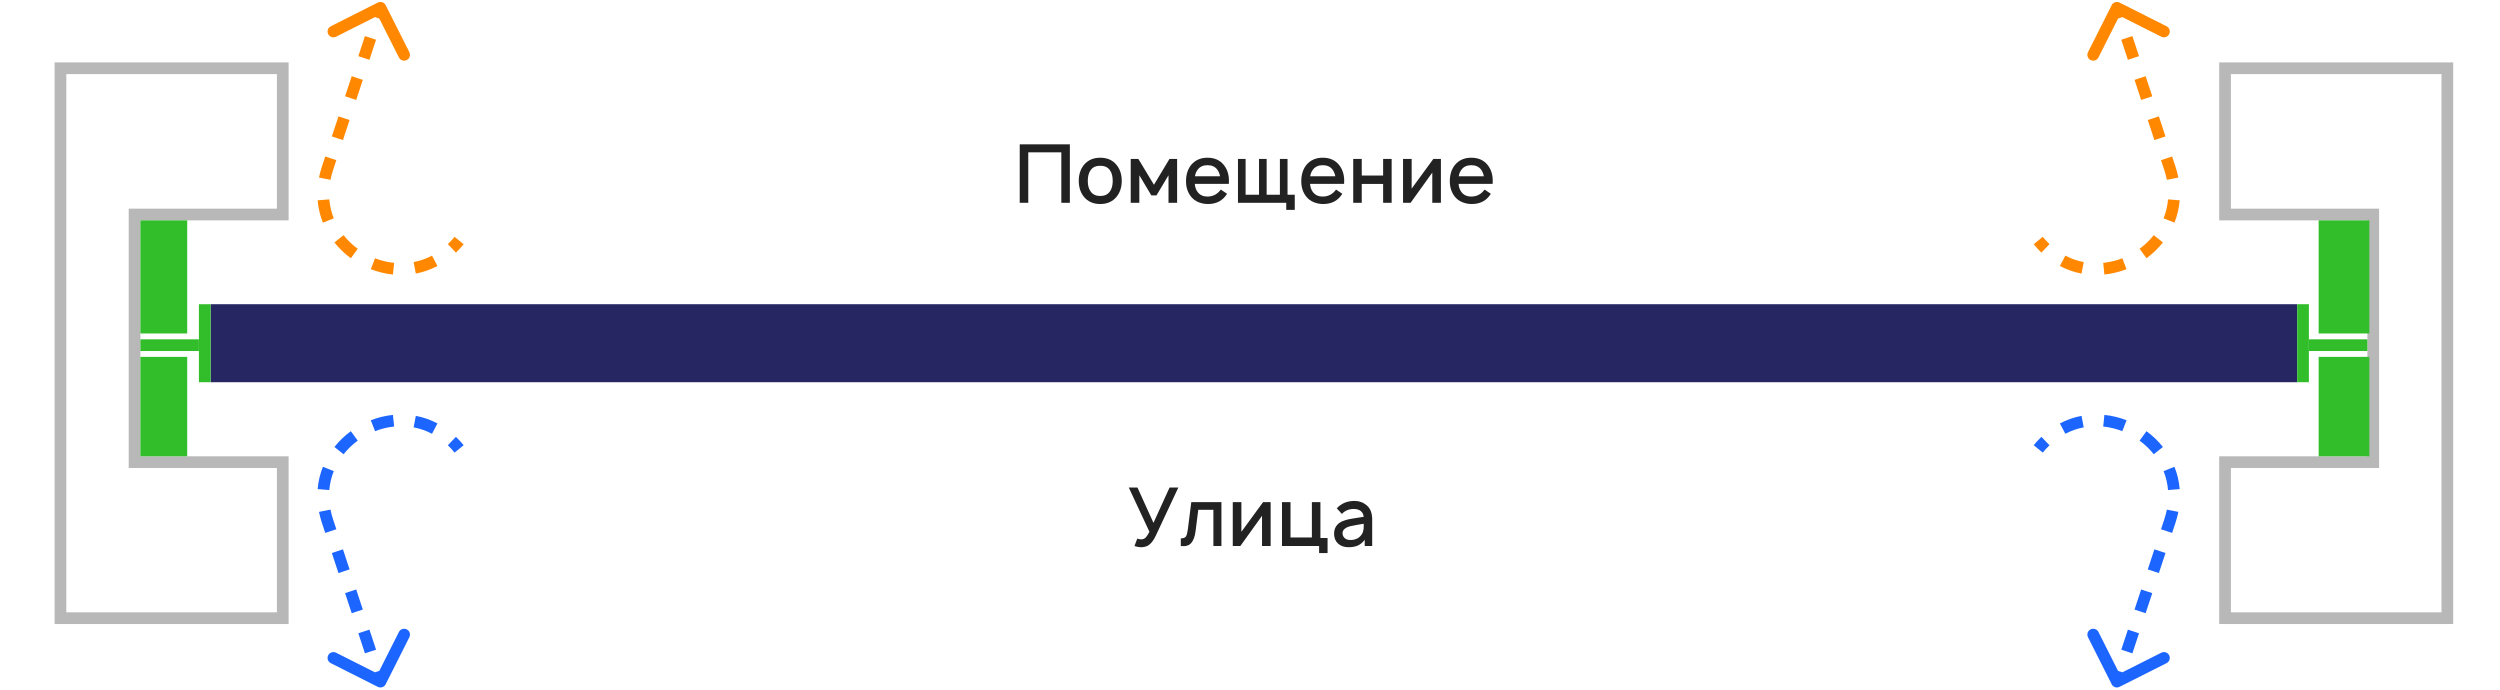 <?xml version="1.0" encoding="UTF-8"?> <svg xmlns="http://www.w3.org/2000/svg" width="641" height="177" viewBox="0 0 641 177" fill="none"><path d="M72.5 17.5V55H34.5V118.5H72.5V158.5H15.5V17.5H72.5Z" stroke="#B8B8B8" stroke-width="3"></path><rect x="54" y="78" width="535" height="20" fill="#262662"></rect><path d="M570.501 17.5V55H608.501V118.5H570.501V158.5H627.501V17.5H570.501Z" stroke="#B8B8B8" stroke-width="3"></path><path d="M274.313 37V52H272.125V39.062H263.646V52H261.458V37H274.313ZM282.095 52.312C280.331 52.312 278.935 51.694 277.908 50.458C277.033 49.347 276.595 47.986 276.595 46.375C276.595 44.75 277.033 43.389 277.908 42.292C278.935 41.056 280.331 40.438 282.095 40.438C283.901 40.438 285.296 41.056 286.283 42.292C287.171 43.375 287.616 44.736 287.616 46.375C287.616 48 287.171 49.361 286.283 50.458C285.269 51.694 283.873 52.312 282.095 52.312ZM284.553 49.125C285.053 48.458 285.303 47.542 285.303 46.375C285.303 45.194 285.053 44.271 284.553 43.604C284.026 42.868 283.206 42.5 282.095 42.5C280.998 42.5 280.185 42.868 279.658 43.604C279.158 44.271 278.908 45.194 278.908 46.375C278.908 47.542 279.158 48.458 279.658 49.125C280.199 49.875 281.012 50.25 282.095 50.25C283.192 50.25 284.012 49.875 284.553 49.125ZM299.853 40.75H301.811V52H299.603V44.938L296.52 50.104H295.207L292.124 44.938V52H289.915V40.75H291.874L295.874 47.375L299.853 40.75ZM306.345 47.146C306.414 48.007 306.658 48.701 307.074 49.229C307.644 50.007 308.484 50.396 309.595 50.396C311.012 50.396 312.151 49.799 313.012 48.604L314.616 49.688C313.533 51.438 311.901 52.312 309.72 52.312C308.873 52.312 308.06 52.153 307.283 51.833C306.519 51.514 305.894 51.056 305.408 50.458C304.533 49.361 304.095 48.035 304.095 46.479C304.095 44.785 304.533 43.389 305.408 42.292C306.435 41.056 307.831 40.438 309.595 40.438C311.401 40.438 312.796 41.056 313.783 42.292C314.796 43.542 315.227 45.16 315.074 47.146H306.345ZM309.595 42.354C308.484 42.354 307.644 42.743 307.074 43.521C306.727 43.965 306.498 44.521 306.387 45.188H312.824C312.685 44.507 312.456 43.951 312.137 43.521C311.567 42.743 310.72 42.354 309.595 42.354ZM330.124 49.938H331.978V53.812H329.79V52H317.415V40.75H319.374V49.938H322.811V40.75H324.77V49.938H328.165V40.75H330.124V49.938ZM335.896 47.146C335.965 48.007 336.208 48.701 336.625 49.229C337.194 50.007 338.035 50.396 339.146 50.396C340.563 50.396 341.701 49.799 342.563 48.604L344.167 49.688C343.083 51.438 341.451 52.312 339.271 52.312C338.424 52.312 337.611 52.153 336.833 51.833C336.069 51.514 335.444 51.056 334.958 50.458C334.083 49.361 333.646 48.035 333.646 46.479C333.646 44.785 334.083 43.389 334.958 42.292C335.986 41.056 337.382 40.438 339.146 40.438C340.951 40.438 342.347 41.056 343.333 42.292C344.347 43.542 344.778 45.16 344.625 47.146H335.896ZM339.146 42.354C338.035 42.354 337.194 42.743 336.625 43.521C336.278 43.965 336.049 44.521 335.938 45.188H342.375C342.236 44.507 342.007 43.951 341.688 43.521C341.118 42.743 340.271 42.354 339.146 42.354ZM354.633 40.75H356.82V52H354.633V47.167H349.154V52H346.966V40.75H349.154V45H354.633V40.75ZM369.448 40.75V52H367.24V44.25L361.677 52H359.74V40.75H361.948V48.354L367.51 40.75H369.448ZM373.982 47.146C374.051 48.007 374.294 48.701 374.711 49.229C375.28 50.007 376.121 50.396 377.232 50.396C378.648 50.396 379.787 49.799 380.648 48.604L382.253 49.688C381.169 51.438 379.537 52.312 377.357 52.312C376.51 52.312 375.697 52.153 374.919 51.833C374.155 51.514 373.53 51.056 373.044 50.458C372.169 49.361 371.732 48.035 371.732 46.479C371.732 44.785 372.169 43.389 373.044 42.292C374.072 41.056 375.468 40.438 377.232 40.438C379.037 40.438 380.433 41.056 381.419 42.292C382.433 43.542 382.864 45.16 382.711 47.146H373.982ZM377.232 42.354C376.121 42.354 375.28 42.743 374.711 43.521C374.364 43.965 374.135 44.521 374.023 45.188H380.461C380.322 44.507 380.093 43.951 379.773 43.521C379.204 42.743 378.357 42.354 377.232 42.354Z" fill="#222222"></path><path d="M299.875 125H302.125L296.313 137.417C295.715 138.667 295.042 139.5 294.292 139.917C293.778 140.181 293.194 140.312 292.542 140.312C292.028 140.312 291.472 140.208 290.875 140L291.604 138.083C291.91 138.222 292.222 138.292 292.542 138.292C292.917 138.292 293.201 138.229 293.396 138.104C293.799 137.882 294.236 137.292 294.708 136.333L289.417 125H291.646L295.75 134.062L299.875 125ZM305.444 128.75H313.173V140H311.111V130.708H307.236L306.548 136.146C306.382 137.535 306.007 138.562 305.423 139.229C304.854 139.896 303.965 140.153 302.757 140V138.042C303.437 138.042 303.882 137.868 304.09 137.521C304.298 137.174 304.458 136.562 304.569 135.687L305.444 128.75ZM325.792 128.75V140H323.583V132.25L318.021 140H316.083V128.75H318.292V136.354L323.854 128.75H325.792ZM338.555 137.937H340.388V141.813H338.221V140H328.701V128.75H330.888V137.812H336.367V128.75H338.555V137.937ZM351.831 140H349.914V138.396C349.4 139.09 348.81 139.583 348.143 139.875C347.49 140.167 346.699 140.312 345.768 140.312C344.657 140.312 343.761 140 343.081 139.375C342.4 138.75 342.06 137.917 342.06 136.875C342.06 135.403 342.72 134.347 344.039 133.708C344.303 133.583 344.602 133.472 344.935 133.375C345.268 133.264 345.657 133.167 346.102 133.083C346.546 133 346.914 132.937 347.206 132.896C347.497 132.84 347.928 132.771 348.497 132.687C349.067 132.604 349.449 132.549 349.643 132.521C349.588 131.868 349.338 131.368 348.893 131.021C348.449 130.674 347.859 130.5 347.122 130.5C345.859 130.5 344.838 130.924 344.06 131.771L342.747 130.333C343.914 129.069 345.435 128.437 347.31 128.437C348.504 128.437 349.546 128.819 350.435 129.583C351.365 130.361 351.831 131.562 351.831 133.187V140ZM349.247 136.854C349.386 136.632 349.484 136.368 349.539 136.062C349.609 135.743 349.643 135.486 349.643 135.292C349.657 135.097 349.664 134.764 349.664 134.292C348.47 134.472 347.352 134.674 346.31 134.896C345.699 135.035 345.199 135.257 344.81 135.562C344.421 135.868 344.227 136.25 344.227 136.708C344.227 137.222 344.414 137.646 344.789 137.979C345.164 138.299 345.643 138.458 346.227 138.458C347.615 138.458 348.622 137.924 349.247 136.854Z" fill="#222222"></path><path d="M42 56.5L42 85.5" stroke="#32BE2B" stroke-width="12"></path><path d="M42 91.5L42 117" stroke="#32BE2B" stroke-width="12"></path><line x1="51" y1="88.5" x2="36" y2="88.5" stroke="#32BE2B" stroke-width="3"></line><line x1="52.5" y1="78" x2="52.5" y2="98" stroke="#32BE2B" stroke-width="3"></line><line y1="-1.5" x2="15" y2="-1.5" transform="matrix(1 0 0 -1 592.001 87)" stroke="#32BE2B" stroke-width="3"></line><line y1="-1.5" x2="20" y2="-1.5" transform="matrix(0 1 1 0 592.001 78)" stroke="#32BE2B" stroke-width="3"></line><path d="M83.963 43.169L85.388 43.639L83.963 43.169ZM96.87 0.66C97.61 0.288 98.512 0.585 98.885 1.325L104.959 13.381C105.332 14.121 105.034 15.023 104.295 15.396C103.555 15.768 102.653 15.471 102.28 14.731L96.88 4.015L86.164 9.414C85.424 9.787 84.522 9.489 84.149 8.75C83.777 8.01 84.074 7.108 84.814 6.735L96.87 0.66ZM97.545 2L98.969 2.47L98.121 5.043L96.696 4.573L95.272 4.103L96.12 1.53L97.545 2ZM94.998 9.719L96.423 10.189L94.725 15.335L93.301 14.865L91.876 14.395L93.574 9.249L94.998 9.719ZM91.603 20.012L93.027 20.481L91.33 25.628L89.905 25.158L88.481 24.688L90.178 19.542L91.603 20.012ZM88.207 30.304L89.632 30.774L87.934 35.92L86.51 35.45L85.085 34.98L86.783 29.834L88.207 30.304ZM84.812 40.596L86.237 41.066L85.388 43.639L83.963 43.169L82.539 42.699L83.388 40.126L84.812 40.596ZM83.963 43.169L85.388 43.639C85.112 44.476 84.896 45.298 84.736 46.106L83.264 45.815L81.793 45.523C81.978 44.592 82.225 43.65 82.539 42.699L83.963 43.169ZM82.941 51.241L84.435 51.118C84.577 52.833 84.973 54.459 85.579 55.974L84.187 56.531L82.794 57.089C82.079 55.303 81.612 53.385 81.446 51.365L82.941 51.241ZM86.919 61.231L88.096 60.301C89.14 61.621 90.367 62.794 91.729 63.791L90.843 65.001L89.957 66.211C88.384 65.06 86.96 63.7 85.743 62.162L86.919 61.231ZM95.615 67.617L96.159 66.218C97.731 66.83 99.38 67.233 101.055 67.403L100.903 68.896L100.752 70.388C98.8 70.19 96.888 69.721 95.071 69.014L95.615 67.617ZM106.336 68.67L106.056 67.196C107.659 66.893 109.242 66.352 110.765 65.548L111.465 66.875L112.165 68.201C110.373 69.147 108.505 69.786 106.615 70.144L106.336 68.67ZM115.865 63.682L114.828 62.598C115.422 62.029 116 61.404 116.557 60.722L117.719 61.67L118.882 62.617C118.249 63.393 117.588 64.109 116.903 64.765L115.865 63.682ZM83.963 43.169L85.388 43.639L83.963 43.169ZM96.87 0.66C97.61 0.288 98.512 0.585 98.885 1.325L104.959 13.381C105.332 14.121 105.034 15.023 104.295 15.396C103.555 15.768 102.653 15.471 102.28 14.731L96.88 4.015L86.164 9.414C85.424 9.787 84.522 9.489 84.149 8.75C83.777 8.01 84.074 7.108 84.814 6.735L96.87 0.66ZM97.545 2L98.969 2.47L98.121 5.043L96.696 4.573L95.272 4.103L96.12 1.53L97.545 2ZM94.998 9.719L96.423 10.189L94.725 15.335L93.301 14.865L91.876 14.395L93.574 9.249L94.998 9.719ZM91.603 20.012L93.027 20.481L91.33 25.628L89.905 25.158L88.481 24.688L90.178 19.542L91.603 20.012ZM88.207 30.304L89.632 30.774L87.934 35.92L86.51 35.45L85.085 34.98L86.783 29.834L88.207 30.304ZM84.812 40.596L86.237 41.066L85.388 43.639L83.963 43.169L82.539 42.699L83.388 40.126L84.812 40.596ZM83.963 43.169L85.388 43.639C85.112 44.476 84.896 45.298 84.736 46.106L83.264 45.815L81.793 45.523C81.978 44.592 82.225 43.65 82.539 42.699L83.963 43.169ZM82.941 51.241L84.435 51.118C84.577 52.833 84.973 54.459 85.579 55.974L84.187 56.531L82.794 57.089C82.079 55.303 81.612 53.385 81.446 51.365L82.941 51.241ZM86.919 61.231L88.096 60.301C89.14 61.621 90.367 62.794 91.729 63.791L90.843 65.001L89.957 66.211C88.384 65.06 86.96 63.7 85.743 62.162L86.919 61.231ZM95.615 67.617L96.159 66.218C97.731 66.83 99.38 67.233 101.055 67.403L100.903 68.896L100.752 70.388C98.8 70.19 96.888 69.721 95.071 69.014L95.615 67.617ZM106.336 68.67L106.056 67.196C107.659 66.893 109.242 66.352 110.765 65.548L111.465 66.875L112.165 68.201C110.373 69.147 108.505 69.786 106.615 70.144L106.336 68.67ZM115.865 63.682L114.828 62.598C115.422 62.029 116 61.404 116.557 60.722L117.719 61.67L118.882 62.617C118.249 63.393 117.588 64.109 116.903 64.765L115.865 63.682Z" fill="#FF8800"></path><path d="M556.357 43.169L554.933 43.639L556.357 43.169ZM543.45 0.66C542.711 0.288 541.809 0.585 541.436 1.325L535.361 13.381C534.988 14.121 535.286 15.023 536.026 15.396C536.766 15.768 537.667 15.471 538.04 14.731L543.44 4.015L554.156 9.414C554.896 9.787 555.798 9.489 556.171 8.75C556.544 8.01 556.246 7.108 555.506 6.735L543.45 0.66ZM542.775 2L541.351 2.47L542.2 5.043L543.624 4.573L545.049 4.103L544.2 1.53L542.775 2ZM545.322 9.719L543.897 10.189L545.595 15.335L547.02 14.865L548.444 14.395L546.746 9.249L545.322 9.719ZM548.717 20.012L547.293 20.481L548.991 25.628L550.415 25.158L551.84 24.688L550.142 19.542L548.717 20.012ZM552.113 30.304L550.688 30.774L552.386 35.92L553.81 35.45L555.235 34.98L553.537 29.834L552.113 30.304ZM555.508 40.596L554.084 41.066L554.933 43.639L556.357 43.169L557.782 42.699L556.933 40.126L555.508 40.596ZM556.357 43.169L554.933 43.639C555.209 44.476 555.424 45.298 555.584 46.106L557.056 45.815L558.527 45.523C558.343 44.592 558.095 43.65 557.782 42.699L556.357 43.169ZM557.38 51.241L555.885 51.118C555.743 52.833 555.347 54.459 554.741 55.974L556.134 56.531L557.526 57.089C558.241 55.303 558.708 53.385 558.875 51.365L557.38 51.241ZM553.401 61.231L552.225 60.301C551.181 61.621 549.953 62.794 548.592 63.791L549.478 65.001L550.364 66.211C551.936 65.06 553.361 63.7 554.577 62.162L553.401 61.231ZM544.705 67.617L544.162 66.218C542.589 66.83 540.94 67.233 539.265 67.403L539.417 68.896L539.569 70.388C541.52 70.19 543.432 69.721 545.249 69.014L544.705 67.617ZM533.985 68.67L534.264 67.196C532.662 66.893 531.078 66.352 529.555 65.548L528.855 66.875L528.155 68.201C529.948 69.147 531.816 69.786 533.705 70.144L533.985 68.67ZM524.455 63.682L525.493 62.598C524.898 62.029 524.32 61.404 523.764 60.722L522.601 61.67L521.439 62.617C522.071 63.393 522.732 64.109 523.418 64.765L524.455 63.682ZM556.357 43.169L554.933 43.639L556.357 43.169ZM543.45 0.66C542.711 0.288 541.809 0.585 541.436 1.325L535.361 13.381C534.988 14.121 535.286 15.023 536.026 15.396C536.766 15.768 537.667 15.471 538.04 14.731L543.44 4.015L554.156 9.414C554.896 9.787 555.798 9.489 556.171 8.75C556.544 8.01 556.246 7.108 555.506 6.735L543.45 0.66ZM542.775 2L541.351 2.47L542.2 5.043L543.624 4.573L545.049 4.103L544.2 1.53L542.775 2ZM545.322 9.719L543.897 10.189L545.595 15.335L547.02 14.865L548.444 14.395L546.746 9.249L545.322 9.719ZM548.717 20.012L547.293 20.481L548.991 25.628L550.415 25.158L551.84 24.688L550.142 19.542L548.717 20.012ZM552.113 30.304L550.688 30.774L552.386 35.92L553.81 35.45L555.235 34.98L553.537 29.834L552.113 30.304ZM555.508 40.596L554.084 41.066L554.933 43.639L556.357 43.169L557.782 42.699L556.933 40.126L555.508 40.596ZM556.357 43.169L554.933 43.639C555.209 44.476 555.424 45.298 555.584 46.106L557.056 45.815L558.527 45.523C558.343 44.592 558.095 43.65 557.782 42.699L556.357 43.169ZM557.38 51.241L555.885 51.118C555.743 52.833 555.347 54.459 554.741 55.974L556.134 56.531L557.526 57.089C558.241 55.303 558.708 53.385 558.875 51.365L557.38 51.241ZM553.401 61.231L552.225 60.301C551.181 61.621 549.953 62.794 548.592 63.791L549.478 65.001L550.364 66.211C551.936 65.06 553.361 63.7 554.577 62.162L553.401 61.231ZM544.705 67.617L544.162 66.218C542.589 66.83 540.94 67.233 539.265 67.403L539.417 68.896L539.569 70.388C541.52 70.19 543.432 69.721 545.249 69.014L544.705 67.617ZM533.985 68.67L534.264 67.196C532.662 66.893 531.078 66.352 529.555 65.548L528.855 66.875L528.155 68.201C529.948 69.147 531.816 69.786 533.705 70.144L533.985 68.67ZM524.455 63.682L525.493 62.598C524.898 62.029 524.32 61.404 523.764 60.722L522.601 61.67L521.439 62.617C522.071 63.393 522.732 64.109 523.418 64.765L524.455 63.682Z" fill="#FF8800"></path><path d="M83.963 133.599L85.388 133.129L83.963 133.599ZM96.87 176.108C97.61 176.481 98.512 176.183 98.885 175.444L104.959 163.387C105.332 162.648 105.034 161.746 104.295 161.373C103.555 161 102.653 161.298 102.28 162.038L96.88 172.754L86.164 167.354C85.424 166.982 84.522 167.279 84.149 168.019C83.777 168.759 84.074 169.661 84.814 170.033L96.87 176.108ZM97.545 174.769L98.969 174.299L98.121 171.726L96.696 172.195L95.272 172.665L96.12 175.238L97.545 174.769ZM94.998 167.049L96.423 166.579L94.725 161.433L93.301 161.903L91.876 162.373L93.574 167.519L94.998 167.049ZM91.603 156.757L93.027 156.287L91.33 151.141L89.905 151.611L88.481 152.081L90.178 157.227L91.603 156.757ZM88.207 146.465L89.632 145.995L87.934 140.849L86.51 141.319L85.085 141.789L86.783 146.935L88.207 146.465ZM84.812 136.173L86.237 135.703L85.388 133.129L83.963 133.599L82.539 134.069L83.388 136.642L84.812 136.173ZM83.963 133.599L85.388 133.129C85.112 132.293 84.896 131.47 84.736 130.662L83.264 130.954L81.793 131.246C81.978 132.177 82.225 133.119 82.539 134.069L83.963 133.599ZM82.941 125.527L84.435 125.651C84.577 123.935 84.973 122.309 85.579 120.795L84.187 120.237L82.794 119.68C82.079 121.466 81.612 123.384 81.446 125.404L82.941 125.527ZM86.919 115.537L88.096 116.468C89.14 115.148 90.367 113.975 91.729 112.978L90.843 111.768L89.957 110.557C88.384 111.708 86.96 113.068 85.743 114.606L86.919 115.537ZM95.615 109.152L96.159 110.55C97.731 109.939 99.38 109.535 101.055 109.365L100.903 107.873L100.752 106.381C98.8 106.579 96.888 107.048 95.071 107.754L95.615 109.152ZM106.336 108.098L106.056 109.572C107.659 109.876 109.242 110.417 110.765 111.221L111.465 109.894L112.165 108.567C110.373 107.621 108.505 106.983 106.615 106.625L106.336 108.098ZM115.865 113.087L114.828 114.17C115.422 114.74 116 115.364 116.557 116.047L117.719 115.099L118.882 114.151C118.249 113.375 117.588 112.66 116.903 112.003L115.865 113.087ZM83.963 133.599L85.388 133.129L83.963 133.599ZM96.87 176.108C97.61 176.481 98.512 176.183 98.885 175.444L104.959 163.387C105.332 162.648 105.034 161.746 104.295 161.373C103.555 161 102.653 161.298 102.28 162.038L96.88 172.754L86.164 167.354C85.424 166.982 84.522 167.279 84.149 168.019C83.777 168.759 84.074 169.661 84.814 170.033L96.87 176.108ZM97.545 174.769L98.969 174.299L98.121 171.726L96.696 172.195L95.272 172.665L96.12 175.238L97.545 174.769ZM94.998 167.049L96.423 166.579L94.725 161.433L93.301 161.903L91.876 162.373L93.574 167.519L94.998 167.049ZM91.603 156.757L93.027 156.287L91.33 151.141L89.905 151.611L88.481 152.081L90.178 157.227L91.603 156.757ZM88.207 146.465L89.632 145.995L87.934 140.849L86.51 141.319L85.085 141.789L86.783 146.935L88.207 146.465ZM84.812 136.173L86.237 135.703L85.388 133.129L83.963 133.599L82.539 134.069L83.388 136.642L84.812 136.173ZM83.963 133.599L85.388 133.129C85.112 132.293 84.896 131.47 84.736 130.662L83.264 130.954L81.793 131.246C81.978 132.177 82.225 133.119 82.539 134.069L83.963 133.599ZM82.941 125.527L84.435 125.651C84.577 123.935 84.973 122.309 85.579 120.795L84.187 120.237L82.794 119.68C82.079 121.466 81.612 123.384 81.446 125.404L82.941 125.527ZM86.919 115.537L88.096 116.468C89.14 115.148 90.367 113.975 91.729 112.978L90.843 111.768L89.957 110.557C88.384 111.708 86.96 113.068 85.743 114.606L86.919 115.537ZM95.615 109.152L96.159 110.55C97.731 109.939 99.38 109.535 101.055 109.365L100.903 107.873L100.752 106.381C98.8 106.579 96.888 107.048 95.071 107.754L95.615 109.152ZM106.336 108.098L106.056 109.572C107.659 109.876 109.242 110.417 110.765 111.221L111.465 109.894L112.165 108.567C110.373 107.621 108.505 106.983 106.615 106.625L106.336 108.098ZM115.865 113.087L114.828 114.17C115.422 114.74 116 115.364 116.557 116.047L117.719 115.099L118.882 114.151C118.249 113.375 117.588 112.66 116.903 112.003L115.865 113.087Z" fill="#1D65FF"></path><path d="M556.357 133.599L554.933 133.129L556.357 133.599ZM543.45 176.108C542.711 176.481 541.809 176.183 541.436 175.444L535.361 163.387C534.988 162.648 535.286 161.746 536.026 161.373C536.766 161 537.667 161.298 538.04 162.038L543.44 172.754L554.156 167.354C554.896 166.982 555.798 167.279 556.171 168.019C556.544 168.759 556.246 169.661 555.506 170.033L543.45 176.108ZM542.775 174.769L541.351 174.299L542.2 171.726L543.624 172.195L545.049 172.665L544.2 175.238L542.775 174.769ZM545.322 167.049L543.897 166.579L545.595 161.433L547.02 161.903L548.444 162.373L546.746 167.519L545.322 167.049ZM548.717 156.757L547.293 156.287L548.991 151.141L550.415 151.611L551.84 152.081L550.142 157.227L548.717 156.757ZM552.113 146.465L550.688 145.995L552.386 140.849L553.81 141.319L555.235 141.789L553.537 146.935L552.113 146.465ZM555.508 136.173L554.084 135.703L554.933 133.129L556.357 133.599L557.782 134.069L556.933 136.642L555.508 136.173ZM556.357 133.599L554.933 133.129C555.209 132.293 555.424 131.47 555.584 130.662L557.056 130.954L558.527 131.246C558.343 132.177 558.095 133.119 557.782 134.069L556.357 133.599ZM557.38 125.527L555.885 125.651C555.743 123.935 555.347 122.309 554.741 120.795L556.134 120.237L557.526 119.68C558.241 121.466 558.708 123.384 558.875 125.404L557.38 125.527ZM553.401 115.537L552.225 116.468C551.181 115.148 549.953 113.975 548.592 112.978L549.478 111.768L550.364 110.557C551.936 111.708 553.361 113.068 554.577 114.606L553.401 115.537ZM544.705 109.152L544.162 110.55C542.589 109.939 540.94 109.535 539.265 109.365L539.417 107.873L539.569 106.381C541.52 106.579 543.432 107.048 545.249 107.754L544.705 109.152ZM533.985 108.098L534.264 109.572C532.662 109.876 531.078 110.417 529.555 111.221L528.855 109.894L528.155 108.567C529.948 107.621 531.816 106.983 533.705 106.625L533.985 108.098ZM524.455 113.087L525.493 114.17C524.898 114.74 524.32 115.364 523.764 116.047L522.601 115.099L521.439 114.151C522.071 113.375 522.732 112.66 523.418 112.003L524.455 113.087ZM556.357 133.599L554.933 133.129L556.357 133.599ZM543.45 176.108C542.711 176.481 541.809 176.183 541.436 175.444L535.361 163.387C534.988 162.648 535.286 161.746 536.026 161.373C536.766 161 537.667 161.298 538.04 162.038L543.44 172.754L554.156 167.354C554.896 166.982 555.798 167.279 556.171 168.019C556.544 168.759 556.246 169.661 555.506 170.033L543.45 176.108ZM542.775 174.769L541.351 174.299L542.2 171.726L543.624 172.195L545.049 172.665L544.2 175.238L542.775 174.769ZM545.322 167.049L543.897 166.579L545.595 161.433L547.02 161.903L548.444 162.373L546.746 167.519L545.322 167.049ZM548.717 156.757L547.293 156.287L548.991 151.141L550.415 151.611L551.84 152.081L550.142 157.227L548.717 156.757ZM552.113 146.465L550.688 145.995L552.386 140.849L553.81 141.319L555.235 141.789L553.537 146.935L552.113 146.465ZM555.508 136.173L554.084 135.703L554.933 133.129L556.357 133.599L557.782 134.069L556.933 136.642L555.508 136.173ZM556.357 133.599L554.933 133.129C555.209 132.293 555.424 131.47 555.584 130.662L557.056 130.954L558.527 131.246C558.343 132.177 558.095 133.119 557.782 134.069L556.357 133.599ZM557.38 125.527L555.885 125.651C555.743 123.935 555.347 122.309 554.741 120.795L556.134 120.237L557.526 119.68C558.241 121.466 558.708 123.384 558.875 125.404L557.38 125.527ZM553.401 115.537L552.225 116.468C551.181 115.148 549.953 113.975 548.592 112.978L549.478 111.768L550.364 110.557C551.936 111.708 553.361 113.068 554.577 114.606L553.401 115.537ZM544.705 109.152L544.162 110.55C542.589 109.939 540.94 109.535 539.265 109.365L539.417 107.873L539.569 106.381C541.52 106.579 543.432 107.048 545.249 107.754L544.705 109.152ZM533.985 108.098L534.264 109.572C532.662 109.876 531.078 110.417 529.555 111.221L528.855 109.894L528.155 108.567C529.948 107.621 531.816 106.983 533.705 106.625L533.985 108.098ZM524.455 113.087L525.493 114.17C524.898 114.74 524.32 115.364 523.764 116.047L522.601 115.099L521.439 114.151C522.071 113.375 522.732 112.66 523.418 112.003L524.455 113.087Z" fill="#1D65FF"></path><path d="M601.001 56.5L601.001 85.5" stroke="#32BE2B" stroke-width="13"></path><path d="M601.001 91.5L601.001 117" stroke="#32BE2B" stroke-width="13"></path></svg> 